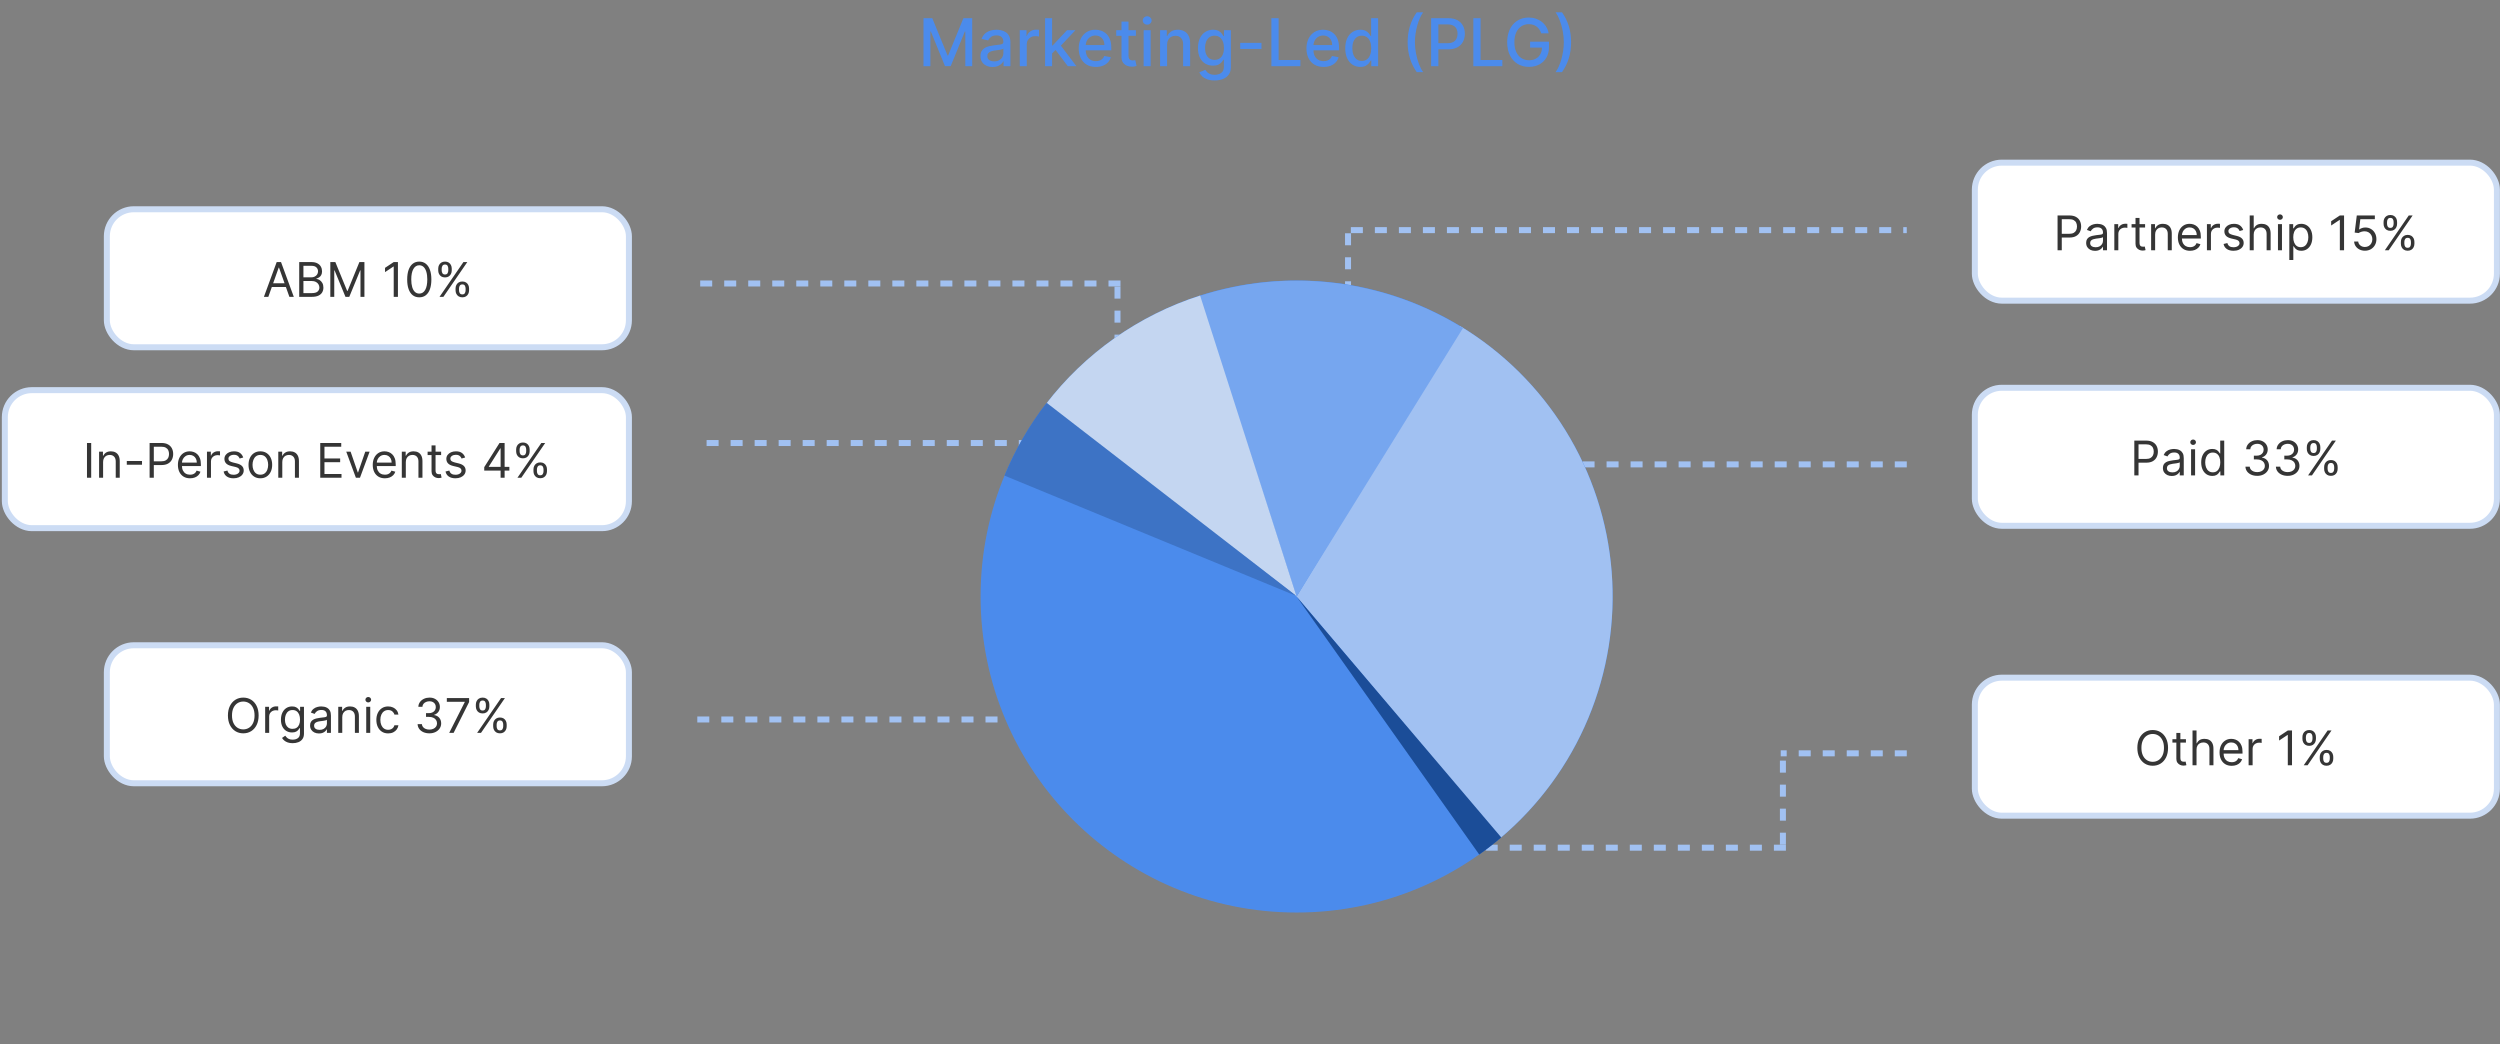 <svg width="941" height="393" viewBox="0 0 941 393" fill="none" xmlns="http://www.w3.org/2000/svg">
<rect x="0" y="0" width="941" height="393" fill="#808080" stroke="none"/>
<line x1="507.401" y1="146.559" x2="507.401" y2="85.495" stroke="#A1C1F2" stroke-width="2.259" stroke-dasharray="4.52 4.52"/>
<line x1="420.626" y1="166.637" x2="420.626" y2="105.573" stroke="#A1C1F2" stroke-width="2.259" stroke-dasharray="4.52 4.52"/>
<line x1="717.711" y1="174.795" x2="586.162" y2="174.795" stroke="#A1C1F2" stroke-width="2.259" stroke-dasharray="4.52 4.52"/>
<line x1="672.213" y1="319.069" x2="556.706" y2="319.069" stroke="#A1C1F2" stroke-width="2.259" stroke-dasharray="4.52 4.52"/>
<line x1="717.711" y1="283.553" x2="670.263" y2="283.553" stroke="#A1C1F2" stroke-width="2.259" stroke-dasharray="4.52 4.52"/>
<line x1="671.084" y1="317.939" x2="671.084" y2="282.423" stroke="#A1C1F2" stroke-width="2.259" stroke-dasharray="4.52 4.52"/>
<line x1="421.755" y1="106.705" x2="262.35" y2="106.705" stroke="#A1C1F2" stroke-width="2.259" stroke-dasharray="4.52 4.52"/>
<line x1="397.042" y1="166.756" x2="262.349" y2="166.756" stroke="#A1C1F2" stroke-width="2.259" stroke-dasharray="4.52 4.52"/>
<line x1="411.625" y1="270.813" x2="262.349" y2="270.813" stroke="#A1C1F2" stroke-width="2.259" stroke-dasharray="4.52 4.52"/>
<circle cx="488.044" cy="224.522" r="118.952" fill="#4B8BEC"/>
<path d="M549.593 122.732C565.757 132.505 579.361 145.988 589.279 162.064C599.197 178.14 605.145 196.347 606.628 215.178C608.112 234.009 605.09 252.922 597.812 270.353C590.534 287.784 579.21 303.231 564.776 315.416L488.044 224.522L549.593 122.732Z" fill="#A1C1F2"/>
<path d="M451.347 111.428C467.784 106.097 485.184 104.411 502.339 106.488C519.493 108.565 535.989 114.354 550.679 123.453L488.043 224.577L451.347 111.428Z" fill="#76A6EF"/>
<path d="M393.649 152.133C408.39 132.909 428.65 118.645 451.717 111.248L488.041 224.517L393.649 152.133Z" fill="#C4D6F1"/>
<path d="M378.074 179.016C382.117 169.213 387.452 159.994 393.939 151.605L488.043 224.363L378.074 179.016Z" fill="#3D73C5"/>
<path d="M565.078 315.215C562.411 317.482 559.645 319.63 556.788 321.653L488.045 224.576L565.078 315.215Z" fill="#1B4D98"/>
<path d="M347.6 6.85H350.909L356.662 20.896H356.873L362.626 6.85H365.934V24.919H363.341V11.844H363.173L357.844 24.893H355.691L350.362 11.835H350.194V24.919H347.6V6.85ZM373.63 25.219C372.772 25.219 371.995 25.061 371.301 24.743C370.607 24.419 370.057 23.952 369.651 23.34C369.251 22.728 369.051 21.978 369.051 21.09C369.051 20.326 369.198 19.696 369.492 19.202C369.786 18.708 370.183 18.317 370.683 18.029C371.183 17.741 371.742 17.523 372.36 17.376C372.977 17.229 373.607 17.117 374.248 17.041C375.06 16.946 375.718 16.87 376.224 16.811C376.73 16.746 377.098 16.643 377.327 16.502C377.557 16.361 377.671 16.132 377.671 15.814V15.752C377.671 14.982 377.454 14.385 377.018 13.961C376.589 13.538 375.948 13.326 375.095 13.326C374.207 13.326 373.507 13.523 372.995 13.917C372.489 14.305 372.139 14.738 371.945 15.214L369.466 14.649C369.76 13.826 370.189 13.161 370.754 12.655C371.325 12.144 371.98 11.773 372.722 11.544C373.463 11.309 374.242 11.191 375.06 11.191C375.601 11.191 376.174 11.256 376.78 11.385C377.392 11.508 377.962 11.738 378.492 12.073C379.027 12.408 379.465 12.888 379.806 13.511C380.148 14.129 380.318 14.932 380.318 15.92V24.919H377.742V23.067H377.636C377.465 23.408 377.21 23.743 376.868 24.072C376.527 24.402 376.089 24.675 375.554 24.893C375.018 25.111 374.377 25.219 373.63 25.219ZM374.204 23.102C374.933 23.102 375.557 22.958 376.074 22.67C376.598 22.381 376.995 22.005 377.265 21.54C377.542 21.07 377.68 20.567 377.68 20.032V18.285C377.586 18.379 377.404 18.467 377.133 18.549C376.868 18.626 376.565 18.693 376.224 18.752C375.883 18.805 375.551 18.855 375.227 18.902C374.904 18.943 374.633 18.979 374.416 19.008C373.904 19.073 373.436 19.182 373.013 19.334C372.595 19.487 372.26 19.708 372.007 19.996C371.76 20.279 371.636 20.655 371.636 21.126C371.636 21.779 371.877 22.273 372.36 22.608C372.842 22.937 373.457 23.102 374.204 23.102ZM383.832 24.919V11.367H386.382V13.52H386.523C386.77 12.791 387.205 12.217 387.829 11.8C388.458 11.376 389.17 11.164 389.964 11.164C390.129 11.164 390.323 11.17 390.546 11.182C390.776 11.194 390.955 11.209 391.084 11.226V13.749C390.979 13.72 390.79 13.688 390.52 13.652C390.249 13.611 389.979 13.591 389.708 13.591C389.085 13.591 388.529 13.723 388.04 13.988C387.558 14.247 387.176 14.608 386.893 15.073C386.611 15.532 386.47 16.055 386.47 16.643V24.919H383.832ZM395.794 20.323L395.776 17.102H396.235L401.634 11.367H404.793L398.635 17.896H398.22L395.794 20.323ZM393.367 24.919V6.85H396.005V24.919H393.367ZM401.926 24.919L397.073 18.479L398.891 16.635L405.164 24.919H401.926ZM412.48 25.193C411.145 25.193 409.995 24.908 409.03 24.337C408.072 23.761 407.33 22.952 406.807 21.911C406.289 20.864 406.031 19.637 406.031 18.232C406.031 16.843 406.289 15.62 406.807 14.561C407.33 13.502 408.06 12.676 408.995 12.082C409.936 11.488 411.036 11.191 412.295 11.191C413.059 11.191 413.801 11.317 414.518 11.57C415.236 11.823 415.88 12.22 416.45 12.761C417.021 13.303 417.471 14.005 417.8 14.87C418.13 15.729 418.294 16.773 418.294 18.002V18.938H407.522V16.961H415.709C415.709 16.267 415.568 15.652 415.286 15.117C415.003 14.576 414.606 14.149 414.095 13.838C413.589 13.526 412.995 13.37 412.312 13.37C411.571 13.37 410.924 13.553 410.371 13.917C409.824 14.276 409.401 14.746 409.101 15.329C408.807 15.905 408.66 16.532 408.66 17.208V18.752C408.66 19.658 408.819 20.428 409.136 21.064C409.46 21.699 409.91 22.184 410.486 22.52C411.063 22.849 411.736 23.014 412.507 23.014C413.007 23.014 413.462 22.943 413.874 22.802C414.286 22.655 414.642 22.437 414.942 22.149C415.242 21.861 415.471 21.505 415.63 21.081L418.127 21.531C417.927 22.267 417.568 22.911 417.05 23.464C416.539 24.011 415.895 24.437 415.118 24.743C414.348 25.043 413.468 25.193 412.48 25.193ZM427.548 11.367V13.485H420.145V11.367H427.548ZM422.13 8.12H424.768V20.94C424.768 21.452 424.845 21.837 424.998 22.096C425.151 22.349 425.348 22.523 425.589 22.617C425.836 22.705 426.104 22.749 426.392 22.749C426.604 22.749 426.789 22.734 426.948 22.705C427.106 22.675 427.23 22.652 427.318 22.634L427.795 24.814C427.642 24.872 427.424 24.931 427.142 24.99C426.859 25.055 426.506 25.09 426.083 25.096C425.389 25.108 424.742 24.984 424.142 24.725C423.542 24.466 423.057 24.067 422.686 23.525C422.316 22.984 422.13 22.305 422.13 21.487V8.12ZM430.466 24.919V11.367H433.104V24.919H430.466ZM431.798 9.276C431.339 9.276 430.945 9.123 430.616 8.817C430.292 8.506 430.13 8.135 430.13 7.706C430.13 7.271 430.292 6.9 430.616 6.594C430.945 6.282 431.339 6.126 431.798 6.126C432.257 6.126 432.648 6.282 432.971 6.594C433.301 6.9 433.466 7.271 433.466 7.706C433.466 8.135 433.301 8.506 432.971 8.817C432.648 9.123 432.257 9.276 431.798 9.276ZM439.291 16.873V24.919H436.653V11.367H439.185V13.573H439.353C439.664 12.855 440.153 12.279 440.817 11.844C441.488 11.409 442.332 11.191 443.35 11.191C444.273 11.191 445.082 11.385 445.776 11.773C446.47 12.155 447.008 12.726 447.39 13.485C447.773 14.244 447.964 15.182 447.964 16.299V24.919H445.326V16.617C445.326 15.635 445.07 14.867 444.558 14.314C444.047 13.755 443.344 13.476 442.45 13.476C441.838 13.476 441.294 13.608 440.817 13.873C440.347 14.138 439.973 14.526 439.697 15.038C439.426 15.543 439.291 16.155 439.291 16.873ZM457.184 30.284C456.108 30.284 455.181 30.143 454.405 29.86C453.634 29.578 453.005 29.204 452.517 28.74C452.028 28.275 451.664 27.766 451.423 27.213L453.69 26.278C453.849 26.537 454.061 26.811 454.325 27.099C454.596 27.393 454.961 27.643 455.419 27.849C455.884 28.055 456.481 28.157 457.21 28.157C458.21 28.157 459.037 27.913 459.69 27.425C460.343 26.943 460.669 26.172 460.669 25.113V22.449H460.501C460.343 22.737 460.113 23.058 459.813 23.411C459.519 23.764 459.113 24.07 458.596 24.328C458.078 24.587 457.405 24.716 456.575 24.716C455.505 24.716 454.54 24.466 453.681 23.967C452.828 23.461 452.152 22.717 451.652 21.734C451.158 20.746 450.911 19.532 450.911 18.09C450.911 16.649 451.155 15.414 451.643 14.385C452.137 13.355 452.814 12.567 453.672 12.02C454.531 11.467 455.505 11.191 456.593 11.191C457.434 11.191 458.113 11.332 458.631 11.614C459.149 11.891 459.551 12.214 459.84 12.585C460.134 12.956 460.36 13.282 460.519 13.564H460.713V11.367H463.298V25.219C463.298 26.384 463.028 27.34 462.487 28.087C461.945 28.834 461.213 29.387 460.29 29.746C459.372 30.104 458.337 30.284 457.184 30.284ZM457.157 22.528C457.916 22.528 458.557 22.352 459.081 21.999C459.61 21.64 460.01 21.128 460.281 20.464C460.557 19.793 460.696 18.99 460.696 18.055C460.696 17.143 460.56 16.341 460.29 15.646C460.019 14.952 459.622 14.411 459.099 14.023C458.575 13.629 457.928 13.432 457.157 13.432C456.363 13.432 455.702 13.638 455.172 14.05C454.643 14.455 454.243 15.008 453.972 15.708C453.708 16.408 453.575 17.191 453.575 18.055C453.575 18.943 453.711 19.723 453.981 20.393C454.252 21.064 454.652 21.587 455.181 21.964C455.716 22.34 456.375 22.528 457.157 22.528ZM474.821 16.141V18.426H466.81V16.141H474.821ZM478.549 24.919V6.85H481.275V22.573H489.463V24.919H478.549ZM498.202 25.193C496.867 25.193 495.717 24.908 494.752 24.337C493.793 23.761 493.052 22.952 492.529 21.911C492.011 20.864 491.752 19.637 491.752 18.232C491.752 16.843 492.011 15.62 492.529 14.561C493.052 13.502 493.782 12.676 494.717 12.082C495.658 11.488 496.758 11.191 498.017 11.191C498.781 11.191 499.523 11.317 500.24 11.57C500.958 11.823 501.602 12.22 502.172 12.761C502.743 13.303 503.193 14.005 503.522 14.87C503.852 15.729 504.016 16.773 504.016 18.002V18.938H493.243V16.961H501.431C501.431 16.267 501.29 15.652 501.008 15.117C500.725 14.576 500.328 14.149 499.817 13.838C499.311 13.526 498.717 13.37 498.034 13.37C497.293 13.37 496.646 13.553 496.093 13.917C495.546 14.276 495.123 14.746 494.823 15.329C494.529 15.905 494.382 16.532 494.382 17.208V18.752C494.382 19.658 494.54 20.428 494.858 21.064C495.182 21.699 495.632 22.184 496.208 22.52C496.784 22.849 497.458 23.014 498.228 23.014C498.728 23.014 499.184 22.943 499.596 22.802C500.008 22.655 500.364 22.437 500.664 22.149C500.964 21.861 501.193 21.505 501.352 21.081L503.849 21.531C503.649 22.267 503.29 22.911 502.772 23.464C502.261 24.011 501.616 24.437 500.84 24.743C500.07 25.043 499.19 25.193 498.202 25.193ZM512.017 25.184C510.923 25.184 509.946 24.905 509.087 24.346C508.234 23.781 507.564 22.978 507.076 21.937C506.593 20.89 506.352 19.634 506.352 18.17C506.352 16.705 506.596 15.452 507.085 14.411C507.579 13.37 508.255 12.573 509.114 12.02C509.973 11.467 510.946 11.191 512.034 11.191C512.875 11.191 513.552 11.332 514.064 11.614C514.581 11.891 514.981 12.214 515.263 12.585C515.552 12.956 515.775 13.282 515.934 13.564H516.093V6.85H518.731V24.919H516.155V22.811H515.934C515.775 23.099 515.546 23.428 515.246 23.799C514.952 24.169 514.546 24.493 514.028 24.769C513.511 25.046 512.84 25.184 512.017 25.184ZM512.599 22.934C513.358 22.934 513.999 22.734 514.522 22.334C515.052 21.928 515.452 21.367 515.722 20.649C515.999 19.931 516.137 19.096 516.137 18.143C516.137 17.202 516.002 16.379 515.731 15.673C515.46 14.967 515.063 14.417 514.54 14.023C514.016 13.629 513.369 13.432 512.599 13.432C511.805 13.432 511.143 13.638 510.614 14.05C510.084 14.461 509.684 15.023 509.414 15.735C509.149 16.446 509.017 17.249 509.017 18.143C509.017 19.049 509.152 19.864 509.423 20.587C509.693 21.311 510.093 21.884 510.623 22.308C511.158 22.726 511.817 22.934 512.599 22.934ZM529.839 15.885C529.839 13.673 530.13 11.638 530.712 9.779C531.295 7.92 532.145 6.206 533.262 4.635H535.68C535.245 5.218 534.839 5.932 534.462 6.779C534.086 7.626 533.756 8.556 533.474 9.567C533.192 10.573 532.971 11.617 532.812 12.7C532.654 13.776 532.574 14.838 532.574 15.885C532.574 17.285 532.712 18.702 532.989 20.137C533.265 21.573 533.639 22.905 534.109 24.134C534.58 25.363 535.103 26.366 535.68 27.143H533.262C532.145 25.572 531.295 23.858 530.712 21.999C530.13 20.14 529.839 18.102 529.839 15.885ZM538.673 24.919V6.85H545.114C546.52 6.85 547.684 7.106 548.608 7.618C549.531 8.129 550.222 8.829 550.681 9.717C551.14 10.6 551.369 11.594 551.369 12.7C551.369 13.811 551.137 14.811 550.672 15.699C550.213 16.582 549.519 17.282 548.59 17.799C547.667 18.311 546.505 18.567 545.105 18.567H540.676V16.255H544.858C545.746 16.255 546.467 16.102 547.02 15.796C547.572 15.485 547.978 15.061 548.237 14.526C548.496 13.991 548.625 13.382 548.625 12.7C548.625 12.017 548.496 11.411 548.237 10.882C547.978 10.353 547.57 9.938 547.011 9.638C546.458 9.338 545.728 9.188 544.823 9.188H541.399V24.919H538.673ZM554.565 24.919V6.85H557.292V22.573H565.479V24.919H554.565ZM580.115 12.558C579.944 12.023 579.715 11.544 579.426 11.12C579.144 10.691 578.806 10.326 578.412 10.026C578.018 9.72 577.568 9.488 577.062 9.329C576.562 9.17 576.012 9.091 575.412 9.091C574.394 9.091 573.477 9.353 572.659 9.876C571.842 10.4 571.195 11.167 570.718 12.179C570.248 13.185 570.012 14.417 570.012 15.876C570.012 17.34 570.25 18.579 570.727 19.59C571.203 20.602 571.856 21.37 572.686 21.893C573.515 22.417 574.459 22.678 575.518 22.678C576.5 22.678 577.356 22.478 578.085 22.078C578.821 21.678 579.388 21.114 579.788 20.384C580.194 19.649 580.397 18.785 580.397 17.791L581.103 17.923H575.932V15.673H583.035V17.729C583.035 19.246 582.711 20.564 582.064 21.681C581.423 22.793 580.535 23.652 579.4 24.258C578.271 24.864 576.977 25.166 575.518 25.166C573.883 25.166 572.447 24.79 571.212 24.037C569.983 23.284 569.024 22.217 568.336 20.834C567.648 19.446 567.304 17.799 567.304 15.893C567.304 14.452 567.504 13.158 567.904 12.011C568.304 10.864 568.865 9.891 569.589 9.091C570.318 8.285 571.174 7.67 572.156 7.247C573.144 6.818 574.224 6.603 575.394 6.603C576.371 6.603 577.279 6.747 578.121 7.035C578.968 7.323 579.72 7.732 580.379 8.262C581.044 8.791 581.594 9.42 582.029 10.15C582.464 10.873 582.759 11.676 582.911 12.558H580.115ZM591.357 15.885C591.357 18.102 591.066 20.14 590.484 21.999C589.901 23.858 589.052 25.572 587.934 27.143H585.516C585.952 26.561 586.358 25.846 586.734 24.999C587.11 24.152 587.44 23.225 587.722 22.22C588.005 21.208 588.225 20.161 588.384 19.079C588.543 17.996 588.622 16.932 588.622 15.885C588.622 14.491 588.484 13.076 588.207 11.641C587.931 10.206 587.557 8.873 587.087 7.644C586.616 6.415 586.093 5.412 585.516 4.635H587.934C589.052 6.206 589.901 7.92 590.484 9.779C591.066 11.638 591.357 13.673 591.357 15.885Z" fill="#4B8BEC"/>
<line x1="508.46" y1="86.622" x2="717.707" y2="86.622" stroke="#A1C1F2" stroke-width="2.259" stroke-dasharray="4.52 4.52"/>
<rect x="1.821" y="146.851" width="234.903" height="51.95" rx="10.164" fill="white"/>
<path d="M34.324 166.735V179.826H32.739V166.735H34.324ZM38.806 173.919V179.826H37.298V170.008H38.755V171.542H38.883C39.113 171.043 39.462 170.642 39.931 170.34C40.4 170.033 41.005 169.88 41.746 169.88C42.411 169.88 42.993 170.016 43.492 170.289C43.99 170.557 44.378 170.966 44.655 171.516C44.932 172.061 45.07 172.752 45.07 173.587V179.826H43.562V173.689C43.562 172.918 43.362 172.317 42.961 171.887C42.56 171.452 42.011 171.235 41.312 171.235C40.83 171.235 40.4 171.339 40.021 171.548C39.646 171.757 39.349 172.061 39.132 172.462C38.915 172.863 38.806 173.348 38.806 173.919ZM53.452 173.51V174.917H47.725V173.51H53.452ZM56.311 179.826V166.735H60.734C61.761 166.735 62.601 166.92 63.253 167.291C63.909 167.657 64.395 168.154 64.71 168.78C65.025 169.407 65.183 170.106 65.183 170.877C65.183 171.648 65.025 172.349 64.71 172.98C64.399 173.61 63.917 174.113 63.265 174.488C62.613 174.859 61.778 175.044 60.76 175.044H57.589V173.638H60.709C61.412 173.638 61.976 173.517 62.402 173.274C62.829 173.031 63.138 172.703 63.329 172.289C63.525 171.872 63.623 171.401 63.623 170.877C63.623 170.353 63.525 169.884 63.329 169.471C63.138 169.057 62.826 168.733 62.396 168.499C61.966 168.26 61.395 168.141 60.683 168.141H57.896V179.826H56.311ZM71.543 180.03C70.597 180.03 69.781 179.821 69.095 179.404C68.413 178.982 67.887 178.394 67.516 177.64C67.15 176.881 66.966 175.999 66.966 174.993C66.966 173.988 67.15 173.101 67.516 172.334C67.887 171.563 68.402 170.962 69.063 170.532C69.728 170.097 70.503 169.88 71.39 169.88C71.901 169.88 72.406 169.965 72.905 170.135C73.403 170.306 73.857 170.583 74.266 170.966C74.675 171.346 75.001 171.848 75.244 172.475C75.487 173.101 75.608 173.873 75.608 174.789V175.428H68.04V174.124H74.074C74.074 173.57 73.963 173.076 73.742 172.641C73.525 172.206 73.213 171.863 72.809 171.612C72.408 171.36 71.935 171.235 71.39 171.235C70.789 171.235 70.269 171.384 69.83 171.682C69.395 171.976 69.061 172.36 68.826 172.833C68.592 173.306 68.475 173.813 68.475 174.354V175.223C68.475 175.965 68.603 176.593 68.858 177.109C69.118 177.62 69.478 178.01 69.939 178.279C70.399 178.543 70.934 178.675 71.543 178.675C71.939 178.675 72.297 178.62 72.617 178.509C72.941 178.394 73.22 178.223 73.454 177.998C73.689 177.767 73.87 177.482 73.998 177.141L75.455 177.55C75.302 178.044 75.044 178.479 74.682 178.854C74.319 179.225 73.872 179.515 73.339 179.723C72.807 179.928 72.208 180.03 71.543 180.03ZM77.903 179.826V170.008H79.361V171.49H79.463C79.642 171.005 79.966 170.61 80.434 170.308C80.903 170.005 81.432 169.854 82.02 169.854C82.13 169.854 82.269 169.856 82.435 169.86C82.601 169.865 82.727 169.871 82.812 169.88V171.414C82.761 171.401 82.644 171.382 82.461 171.356C82.282 171.326 82.092 171.311 81.892 171.311C81.415 171.311 80.988 171.412 80.613 171.612C80.243 171.808 79.949 172.081 79.731 172.43C79.518 172.775 79.412 173.169 79.412 173.613V179.826H77.903ZM91.555 172.206L90.2 172.59C90.115 172.364 89.989 172.145 89.823 171.932C89.661 171.714 89.439 171.535 89.158 171.395C88.877 171.254 88.517 171.184 88.078 171.184C87.477 171.184 86.976 171.322 86.576 171.599C86.179 171.872 85.981 172.219 85.981 172.641C85.981 173.016 86.118 173.312 86.39 173.53C86.663 173.747 87.089 173.928 87.669 174.073L89.126 174.431C90.004 174.644 90.658 174.97 91.088 175.409C91.519 175.843 91.734 176.404 91.734 177.09C91.734 177.652 91.572 178.155 91.248 178.598C90.928 179.042 90.481 179.391 89.906 179.647C89.331 179.902 88.662 180.03 87.899 180.03C86.897 180.03 86.068 179.813 85.412 179.378C84.756 178.944 84.341 178.309 84.166 177.473L85.598 177.115C85.734 177.644 85.992 178.04 86.371 178.304C86.754 178.569 87.255 178.701 87.873 178.701C88.576 178.701 89.135 178.552 89.548 178.253C89.966 177.951 90.174 177.588 90.174 177.167C90.174 176.826 90.055 176.54 89.816 176.31C89.578 176.076 89.211 175.901 88.717 175.786L87.081 175.402C86.181 175.189 85.521 174.859 85.099 174.412C84.681 173.96 84.473 173.395 84.473 172.718C84.473 172.164 84.628 171.674 84.939 171.248C85.254 170.821 85.683 170.487 86.224 170.244C86.769 170.001 87.387 169.88 88.078 169.88C89.049 169.88 89.812 170.093 90.366 170.519C90.924 170.945 91.321 171.508 91.555 172.206ZM97.993 180.03C97.107 180.03 96.329 179.819 95.66 179.397C94.996 178.976 94.476 178.385 94.101 177.627C93.73 176.868 93.544 175.982 93.544 174.968C93.544 173.945 93.73 173.052 94.101 172.289C94.476 171.527 94.996 170.934 95.66 170.512C96.329 170.091 97.107 169.88 97.993 169.88C98.88 169.88 99.655 170.091 100.32 170.512C100.989 170.934 101.509 171.527 101.88 172.289C102.255 173.052 102.442 173.945 102.442 174.968C102.442 175.982 102.255 176.868 101.88 177.627C101.509 178.385 100.989 178.976 100.32 179.397C99.655 179.819 98.88 180.03 97.993 180.03ZM97.993 178.675C98.667 178.675 99.221 178.503 99.655 178.157C100.09 177.812 100.412 177.358 100.62 176.796C100.829 176.233 100.934 175.624 100.934 174.968C100.934 174.311 100.829 173.7 100.62 173.133C100.412 172.566 100.09 172.108 99.655 171.759C99.221 171.409 98.667 171.235 97.993 171.235C97.32 171.235 96.766 171.409 96.331 171.759C95.897 172.108 95.575 172.566 95.366 173.133C95.157 173.7 95.053 174.311 95.053 174.968C95.053 175.624 95.157 176.233 95.366 176.796C95.575 177.358 95.897 177.812 96.331 178.157C96.766 178.503 97.32 178.675 97.993 178.675ZM106.253 173.919V179.826H104.745V170.008H106.202V171.542H106.33C106.56 171.043 106.91 170.642 107.378 170.34C107.847 170.033 108.452 169.88 109.194 169.88C109.859 169.88 110.44 170.016 110.939 170.289C111.437 170.557 111.825 170.966 112.102 171.516C112.379 172.061 112.518 172.752 112.518 173.587V179.826H111.009V173.689C111.009 172.918 110.809 172.317 110.408 171.887C110.008 171.452 109.458 171.235 108.759 171.235C108.278 171.235 107.847 171.339 107.468 171.548C107.093 171.757 106.797 172.061 106.579 172.462C106.362 172.863 106.253 173.348 106.253 173.919ZM120.541 179.826V166.735H128.442V168.141H122.127V172.564H128.033V173.971H122.127V178.419H128.544V179.826H120.541ZM139.123 170.008L135.492 179.826H133.958L130.328 170.008H131.964L134.674 177.831H134.776L137.487 170.008H139.123ZM144.879 180.03C143.933 180.03 143.117 179.821 142.431 179.404C141.749 178.982 141.223 178.394 140.852 177.64C140.486 176.881 140.302 175.999 140.302 174.993C140.302 173.988 140.486 173.101 140.852 172.334C141.223 171.563 141.738 170.962 142.399 170.532C143.064 170.097 143.839 169.88 144.726 169.88C145.237 169.88 145.742 169.965 146.241 170.135C146.739 170.306 147.193 170.583 147.602 170.966C148.011 171.346 148.337 171.848 148.58 172.475C148.823 173.101 148.944 173.873 148.944 174.789V175.428H141.376V174.124H147.41C147.41 173.57 147.299 173.076 147.078 172.641C146.861 172.206 146.549 171.863 146.145 171.612C145.744 171.36 145.271 171.235 144.726 171.235C144.125 171.235 143.605 171.384 143.166 171.682C142.731 171.976 142.397 172.36 142.162 172.833C141.928 173.306 141.811 173.813 141.811 174.354V175.223C141.811 175.965 141.939 176.593 142.194 177.109C142.454 177.62 142.814 178.01 143.275 178.279C143.735 178.543 144.27 178.675 144.879 178.675C145.275 178.675 145.633 178.62 145.953 178.509C146.277 178.394 146.556 178.223 146.79 177.998C147.025 177.767 147.206 177.482 147.334 177.141L148.791 177.55C148.638 178.044 148.38 178.479 148.017 178.854C147.655 179.225 147.208 179.515 146.675 179.723C146.142 179.928 145.544 180.03 144.879 180.03ZM152.748 173.919V179.826H151.239V170.008H152.696V171.542H152.824C153.054 171.043 153.404 170.642 153.873 170.34C154.341 170.033 154.946 169.88 155.688 169.88C156.353 169.88 156.934 170.016 157.433 170.289C157.932 170.557 158.319 170.966 158.596 171.516C158.873 172.061 159.012 172.752 159.012 173.587V179.826H157.503V173.689C157.503 172.918 157.303 172.317 156.902 171.887C156.502 171.452 155.952 171.235 155.253 171.235C154.772 171.235 154.341 171.339 153.962 171.548C153.587 171.757 153.291 172.061 153.074 172.462C152.856 172.863 152.748 173.348 152.748 173.919ZM166.038 170.008V171.286H160.95V170.008H166.038ZM162.433 167.655H163.942V177.013C163.942 177.439 164.003 177.759 164.127 177.972C164.255 178.181 164.417 178.321 164.613 178.394C164.813 178.462 165.024 178.496 165.246 178.496C165.412 178.496 165.548 178.488 165.655 178.471C165.761 178.449 165.847 178.432 165.91 178.419L166.217 179.775C166.115 179.813 165.972 179.851 165.789 179.89C165.606 179.932 165.373 179.954 165.092 179.954C164.666 179.954 164.248 179.862 163.839 179.679C163.435 179.495 163.098 179.216 162.829 178.841C162.565 178.466 162.433 177.993 162.433 177.422V167.655ZM175.086 172.206L173.731 172.59C173.646 172.364 173.52 172.145 173.354 171.932C173.192 171.714 172.97 171.535 172.689 171.395C172.408 171.254 172.048 171.184 171.609 171.184C171.008 171.184 170.507 171.322 170.107 171.599C169.71 171.872 169.512 172.219 169.512 172.641C169.512 173.016 169.649 173.312 169.921 173.53C170.194 173.747 170.62 173.928 171.2 174.073L172.657 174.431C173.535 174.644 174.189 174.97 174.62 175.409C175.05 175.843 175.265 176.404 175.265 177.09C175.265 177.652 175.103 178.155 174.779 178.598C174.46 179.042 174.012 179.391 173.437 179.647C172.862 179.902 172.193 180.03 171.43 180.03C170.429 180.03 169.6 179.813 168.943 179.378C168.287 178.944 167.872 178.309 167.697 177.473L169.129 177.115C169.265 177.644 169.523 178.04 169.902 178.304C170.286 178.569 170.786 178.701 171.404 178.701C172.108 178.701 172.666 178.552 173.079 178.253C173.497 177.951 173.706 177.588 173.706 177.167C173.706 176.826 173.586 176.54 173.348 176.31C173.109 176.076 172.742 175.901 172.248 175.786L170.612 175.402C169.713 175.189 169.052 174.859 168.63 174.412C168.213 173.96 168.004 173.395 168.004 172.718C168.004 172.164 168.159 171.674 168.47 171.248C168.786 170.821 169.214 170.487 169.755 170.244C170.301 170.001 170.919 169.88 171.609 169.88C172.581 169.88 173.343 170.093 173.897 170.519C174.456 170.945 174.852 171.508 175.086 172.206ZM182.266 177.141V175.837L188.019 166.735H188.965V168.755H188.326L183.979 175.633V175.735H191.726V177.141H182.266ZM188.428 179.826V176.745V176.137V166.735H189.937V179.826H188.428ZM200.795 177.371V176.681C200.795 176.204 200.893 175.767 201.089 175.37C201.289 174.97 201.579 174.65 201.958 174.412C202.342 174.169 202.806 174.047 203.352 174.047C203.906 174.047 204.37 174.169 204.745 174.412C205.12 174.65 205.404 174.97 205.595 175.37C205.787 175.767 205.883 176.204 205.883 176.681V177.371C205.883 177.848 205.785 178.287 205.589 178.688C205.397 179.084 205.112 179.404 204.733 179.647C204.358 179.885 203.897 180.005 203.352 180.005C202.798 180.005 202.331 179.885 201.952 179.647C201.573 179.404 201.285 179.084 201.089 178.688C200.893 178.287 200.795 177.848 200.795 177.371ZM202.099 176.681V177.371C202.099 177.767 202.193 178.123 202.38 178.439C202.568 178.75 202.892 178.905 203.352 178.905C203.799 178.905 204.115 178.75 204.298 178.439C204.485 178.123 204.579 177.767 204.579 177.371V176.681C204.579 176.284 204.49 175.931 204.311 175.62C204.132 175.304 203.812 175.147 203.352 175.147C202.904 175.147 202.583 175.304 202.387 175.62C202.195 175.931 202.099 176.284 202.099 176.681ZM194.275 169.88V169.189C194.275 168.712 194.373 168.275 194.569 167.879C194.769 167.478 195.059 167.159 195.438 166.92C195.822 166.677 196.286 166.556 196.832 166.556C197.386 166.556 197.85 166.677 198.225 166.92C198.6 167.159 198.884 167.478 199.076 167.879C199.267 168.275 199.363 168.712 199.363 169.189V169.88C199.363 170.357 199.265 170.796 199.069 171.196C198.877 171.593 198.592 171.912 198.213 172.155C197.838 172.394 197.377 172.513 196.832 172.513C196.278 172.513 195.811 172.394 195.432 172.155C195.053 171.912 194.765 171.593 194.569 171.196C194.373 170.796 194.275 170.357 194.275 169.88ZM195.579 169.189V169.88C195.579 170.276 195.673 170.632 195.86 170.947C196.048 171.258 196.372 171.414 196.832 171.414C197.279 171.414 197.595 171.258 197.778 170.947C197.965 170.632 198.059 170.276 198.059 169.88V169.189C198.059 168.793 197.97 168.439 197.791 168.128C197.612 167.813 197.292 167.655 196.832 167.655C196.384 167.655 196.063 167.813 195.867 168.128C195.675 168.439 195.579 168.793 195.579 169.189ZM194.761 179.826L203.761 166.735H205.218L196.218 179.826H194.761Z" fill="#353535"/>
<rect x="1.821" y="146.851" width="234.903" height="51.95" rx="10.164" stroke="#CCDCF4" stroke-width="2.259"/>
<rect x="40.218" y="78.76" width="196.505" height="51.95" rx="10.164" fill="white"/>
<path d="M100.998 111.734H99.336L104.143 98.644H105.779L110.586 111.734H108.924L105.012 100.714H104.91L100.998 111.734ZM101.612 106.621H108.311V108.027H101.612V106.621ZM112.625 111.734V98.644H117.202C118.114 98.644 118.866 98.801 119.458 99.117C120.051 99.428 120.492 99.847 120.782 100.376C121.071 100.9 121.216 101.482 121.216 102.121C121.216 102.683 121.116 103.148 120.916 103.514C120.72 103.881 120.46 104.17 120.136 104.384C119.816 104.597 119.469 104.754 119.094 104.857V104.984C119.495 105.01 119.897 105.151 120.302 105.406C120.707 105.662 121.046 106.028 121.318 106.506C121.591 106.983 121.728 107.567 121.728 108.257C121.728 108.913 121.578 109.504 121.28 110.028C120.982 110.552 120.511 110.967 119.867 111.274C119.224 111.581 118.387 111.734 117.355 111.734H112.625ZM114.21 110.328H117.355C118.391 110.328 119.126 110.128 119.561 109.727C120 109.322 120.219 108.832 120.219 108.257C120.219 107.814 120.106 107.405 119.88 107.03C119.654 106.651 119.333 106.348 118.915 106.122C118.497 105.892 118.003 105.777 117.432 105.777H114.21V110.328ZM114.21 104.396H117.151C117.628 104.396 118.059 104.303 118.442 104.115C118.83 103.928 119.137 103.663 119.362 103.322C119.593 102.982 119.708 102.581 119.708 102.121C119.708 101.545 119.507 101.058 119.107 100.657C118.706 100.252 118.071 100.05 117.202 100.05H114.21V104.396ZM124.332 98.644H126.224L130.673 109.51H130.827L135.275 98.644H137.168V111.734H135.685V101.788H135.557L131.466 111.734H130.034L125.943 101.788H125.815V111.734H124.332V98.644ZM149.781 98.644V111.734H148.195V100.305H148.119L144.923 102.428V100.817L148.195 98.644H149.781ZM157.815 111.913C156.852 111.913 156.032 111.651 155.354 111.127C154.677 110.599 154.159 109.834 153.801 108.832C153.443 107.827 153.264 106.612 153.264 105.189C153.264 103.774 153.443 102.566 153.801 101.565C154.163 100.559 154.683 99.792 155.361 99.263C156.043 98.731 156.861 98.465 157.815 98.465C158.77 98.465 159.586 98.731 160.264 99.263C160.945 99.792 161.465 100.559 161.823 101.565C162.185 102.566 162.367 103.774 162.367 105.189C162.367 106.612 162.188 107.827 161.83 108.832C161.472 109.834 160.954 110.599 160.276 111.127C159.599 111.651 158.778 111.913 157.815 111.913ZM157.815 110.507C158.77 110.507 159.511 110.047 160.04 109.126C160.568 108.206 160.832 106.893 160.832 105.189C160.832 104.055 160.711 103.09 160.468 102.293C160.229 101.496 159.884 100.889 159.433 100.472C158.985 100.054 158.446 99.845 157.815 99.845C156.869 99.845 156.13 100.312 155.597 101.245C155.065 102.174 154.798 103.489 154.798 105.189C154.798 106.322 154.918 107.286 155.156 108.078C155.395 108.871 155.738 109.474 156.185 109.887C156.637 110.3 157.18 110.507 157.815 110.507ZM171.469 109.28V108.589C171.469 108.112 171.567 107.675 171.763 107.279C171.963 106.879 172.253 106.559 172.632 106.32C173.016 106.077 173.48 105.956 174.026 105.956C174.58 105.956 175.044 106.077 175.419 106.32C175.794 106.559 176.078 106.879 176.269 107.279C176.461 107.675 176.557 108.112 176.557 108.589V109.28C176.557 109.757 176.459 110.196 176.263 110.597C176.071 110.993 175.786 111.312 175.406 111.555C175.031 111.794 174.571 111.913 174.026 111.913C173.472 111.913 173.005 111.794 172.626 111.555C172.247 111.312 171.959 110.993 171.763 110.597C171.567 110.196 171.469 109.757 171.469 109.28ZM172.773 108.589V109.28C172.773 109.676 172.867 110.032 173.054 110.347C173.242 110.658 173.565 110.814 174.026 110.814C174.473 110.814 174.788 110.658 174.972 110.347C175.159 110.032 175.253 109.676 175.253 109.28V108.589C175.253 108.193 175.163 107.839 174.984 107.528C174.805 107.213 174.486 107.055 174.026 107.055C173.578 107.055 173.256 107.213 173.06 107.528C172.869 107.839 172.773 108.193 172.773 108.589ZM164.949 101.788V101.098C164.949 100.621 165.047 100.184 165.243 99.788C165.443 99.387 165.733 99.067 166.112 98.829C166.496 98.586 166.96 98.465 167.506 98.465C168.06 98.465 168.524 98.586 168.899 98.829C169.274 99.067 169.558 99.387 169.749 99.788C169.941 100.184 170.037 100.621 170.037 101.098V101.788C170.037 102.266 169.939 102.705 169.743 103.105C169.551 103.501 169.266 103.821 168.886 104.064C168.511 104.303 168.051 104.422 167.506 104.422C166.952 104.422 166.485 104.303 166.106 104.064C165.727 103.821 165.439 103.501 165.243 103.105C165.047 102.705 164.949 102.266 164.949 101.788ZM166.253 101.098V101.788C166.253 102.185 166.347 102.54 166.534 102.856C166.722 103.167 167.046 103.322 167.506 103.322C167.953 103.322 168.269 103.167 168.452 102.856C168.639 102.54 168.733 102.185 168.733 101.788V101.098C168.733 100.702 168.644 100.348 168.465 100.037C168.286 99.722 167.966 99.564 167.506 99.564C167.058 99.564 166.737 99.722 166.541 100.037C166.349 100.348 166.253 100.702 166.253 101.098ZM165.435 111.734L174.435 98.644H175.892L166.892 111.734H165.435Z" fill="#353535"/>
<rect x="40.218" y="78.76" width="196.505" height="51.95" rx="10.164" stroke="#CCDCF4" stroke-width="2.259"/>
<rect x="743.333" y="61.216" width="196.505" height="51.95" rx="10.164" fill="white"/>
<path d="M774.467 94.191V81.1H778.89C779.917 81.1 780.757 81.285 781.409 81.656C782.065 82.023 782.551 82.519 782.866 83.145C783.182 83.772 783.339 84.471 783.339 85.242C783.339 86.013 783.182 86.714 782.866 87.345C782.555 87.976 782.074 88.479 781.422 88.854C780.77 89.224 779.934 89.41 778.916 89.41H775.745V88.003H778.865C779.568 88.003 780.133 87.882 780.559 87.639C780.985 87.396 781.294 87.068 781.486 86.655C781.682 86.237 781.78 85.766 781.78 85.242C781.78 84.718 781.682 84.249 781.486 83.836C781.294 83.422 780.983 83.099 780.552 82.864C780.122 82.626 779.551 82.506 778.839 82.506H776.052V94.191H774.467ZM788.578 94.421C787.955 94.421 787.391 94.304 786.884 94.07C786.377 93.831 785.974 93.488 785.676 93.04C785.377 92.589 785.228 92.043 785.228 91.404C785.228 90.841 785.339 90.385 785.56 90.036C785.782 89.682 786.078 89.405 786.449 89.205C786.82 89.005 787.229 88.856 787.676 88.758C788.128 88.655 788.582 88.574 789.038 88.515C789.634 88.438 790.118 88.38 790.489 88.342C790.864 88.3 791.136 88.229 791.307 88.131C791.482 88.033 791.569 87.863 791.569 87.62V87.569C791.569 86.938 791.396 86.448 791.051 86.099C790.71 85.749 790.193 85.574 789.498 85.574C788.778 85.574 788.213 85.732 787.804 86.047C787.395 86.363 787.107 86.699 786.941 87.057L785.509 86.546C785.765 85.949 786.106 85.485 786.532 85.153C786.962 84.816 787.431 84.582 787.938 84.449C788.45 84.313 788.953 84.245 789.447 84.245C789.762 84.245 790.124 84.283 790.533 84.36C790.947 84.432 791.345 84.584 791.729 84.814C792.117 85.044 792.438 85.391 792.694 85.856C792.95 86.32 793.078 86.942 793.078 87.722V94.191H791.569V92.861H791.492C791.39 93.074 791.22 93.302 790.981 93.545C790.742 93.788 790.425 93.995 790.028 94.165C789.632 94.336 789.149 94.421 788.578 94.421ZM788.808 93.066C789.404 93.066 789.907 92.949 790.316 92.714C790.729 92.48 791.041 92.177 791.249 91.807C791.462 91.436 791.569 91.046 791.569 90.637V89.256C791.505 89.333 791.364 89.403 791.147 89.467C790.934 89.527 790.687 89.58 790.406 89.627C790.129 89.67 789.858 89.708 789.594 89.742C789.334 89.772 789.123 89.797 788.961 89.819C788.569 89.87 788.203 89.953 787.862 90.068C787.525 90.179 787.252 90.347 787.043 90.573C786.839 90.795 786.737 91.097 786.737 91.481C786.737 92.005 786.93 92.401 787.318 92.67C787.71 92.934 788.207 93.066 788.808 93.066ZM795.831 94.191V84.373H797.288V85.856H797.391C797.57 85.37 797.893 84.976 798.362 84.673C798.831 84.371 799.359 84.219 799.947 84.219C800.058 84.219 800.197 84.222 800.363 84.226C800.529 84.23 800.655 84.236 800.74 84.245V85.779C800.689 85.766 800.572 85.747 800.388 85.722C800.209 85.692 800.02 85.677 799.82 85.677C799.342 85.677 798.916 85.777 798.541 85.977C798.17 86.173 797.876 86.446 797.659 86.795C797.446 87.141 797.339 87.535 797.339 87.978V94.191H795.831ZM807.413 84.373V85.651H802.325V84.373H807.413ZM803.808 82.02H805.317V91.378C805.317 91.805 805.378 92.124 805.502 92.337C805.63 92.546 805.792 92.687 805.988 92.759C806.188 92.827 806.399 92.861 806.621 92.861C806.787 92.861 806.923 92.853 807.03 92.836C807.136 92.814 807.222 92.797 807.285 92.785L807.592 94.14C807.49 94.178 807.347 94.216 807.164 94.255C806.981 94.297 806.748 94.319 806.467 94.319C806.041 94.319 805.623 94.227 805.214 94.044C804.81 93.861 804.473 93.582 804.204 93.207C803.94 92.832 803.808 92.359 803.808 91.787V82.02ZM811.191 88.285V94.191H809.682V84.373H811.14V85.907H811.268C811.498 85.408 811.847 85.008 812.316 84.705C812.785 84.398 813.39 84.245 814.131 84.245C814.796 84.245 815.378 84.381 815.876 84.654C816.375 84.922 816.763 85.332 817.04 85.881C817.317 86.427 817.455 87.117 817.455 87.952V94.191H815.947V88.055C815.947 87.283 815.746 86.682 815.346 86.252C814.945 85.817 814.396 85.6 813.697 85.6C813.215 85.6 812.785 85.704 812.405 85.913C812.03 86.122 811.734 86.427 811.517 86.827C811.3 87.228 811.191 87.714 811.191 88.285ZM824.328 94.395C823.382 94.395 822.566 94.187 821.88 93.769C821.198 93.347 820.672 92.759 820.301 92.005C819.935 91.246 819.752 90.364 819.752 89.359C819.752 88.353 819.935 87.466 820.301 86.699C820.672 85.928 821.188 85.327 821.848 84.897C822.513 84.462 823.288 84.245 824.175 84.245C824.686 84.245 825.191 84.33 825.69 84.501C826.188 84.671 826.642 84.948 827.051 85.332C827.46 85.711 827.786 86.214 828.029 86.84C828.272 87.466 828.394 88.238 828.394 89.154V89.793H820.825V88.489H826.859C826.859 87.935 826.749 87.441 826.527 87.006C826.31 86.572 825.999 86.229 825.594 85.977C825.193 85.726 824.72 85.6 824.175 85.6C823.574 85.6 823.054 85.749 822.615 86.047C822.18 86.341 821.846 86.725 821.612 87.198C821.377 87.671 821.26 88.178 821.26 88.719V89.589C821.26 90.33 821.388 90.959 821.644 91.474C821.903 91.986 822.264 92.376 822.724 92.644C823.184 92.908 823.719 93.04 824.328 93.04C824.725 93.04 825.082 92.985 825.402 92.874C825.726 92.759 826.005 92.589 826.239 92.363C826.474 92.133 826.655 91.847 826.783 91.506L828.24 91.915C828.087 92.41 827.829 92.844 827.467 93.219C827.104 93.59 826.657 93.88 826.124 94.089C825.592 94.293 824.993 94.395 824.328 94.395ZM830.688 94.191V84.373H832.146V85.856H832.248C832.427 85.37 832.751 84.976 833.22 84.673C833.688 84.371 834.217 84.219 834.805 84.219C834.916 84.219 835.054 84.222 835.22 84.226C835.386 84.23 835.512 84.236 835.597 84.245V85.779C835.546 85.766 835.429 85.747 835.246 85.722C835.067 85.692 834.877 85.677 834.677 85.677C834.2 85.677 833.774 85.777 833.399 85.977C833.028 86.173 832.734 86.446 832.516 86.795C832.303 87.141 832.197 87.535 832.197 87.978V94.191H830.688ZM844.34 86.572L842.985 86.955C842.9 86.729 842.774 86.51 842.608 86.297C842.446 86.079 842.224 85.9 841.943 85.76C841.662 85.619 841.302 85.549 840.863 85.549C840.262 85.549 839.761 85.687 839.361 85.964C838.964 86.237 838.766 86.584 838.766 87.006C838.766 87.381 838.903 87.677 839.175 87.895C839.448 88.112 839.874 88.293 840.454 88.438L841.911 88.796C842.789 89.009 843.443 89.335 843.873 89.774C844.304 90.209 844.519 90.769 844.519 91.455C844.519 92.018 844.357 92.52 844.033 92.964C843.714 93.407 843.266 93.756 842.691 94.012C842.116 94.268 841.447 94.395 840.684 94.395C839.682 94.395 838.854 94.178 838.197 93.743C837.541 93.309 837.126 92.674 836.951 91.839L838.383 91.481C838.519 92.009 838.777 92.405 839.156 92.67C839.54 92.934 840.04 93.066 840.658 93.066C841.361 93.066 841.92 92.917 842.333 92.618C842.751 92.316 842.959 91.954 842.959 91.532C842.959 91.191 842.84 90.905 842.601 90.675C842.363 90.441 841.996 90.266 841.502 90.151L839.866 89.768C838.967 89.555 838.306 89.224 837.884 88.777C837.467 88.325 837.258 87.76 837.258 87.083C837.258 86.529 837.413 86.039 837.724 85.613C838.04 85.187 838.468 84.852 839.009 84.609C839.555 84.366 840.172 84.245 840.863 84.245C841.834 84.245 842.597 84.458 843.151 84.884C843.709 85.31 844.106 85.873 844.34 86.572ZM848.298 88.285V94.191H846.79V81.1H848.298V85.907H848.426C848.656 85.4 849.002 84.997 849.462 84.699C849.926 84.396 850.544 84.245 851.315 84.245C851.984 84.245 852.57 84.379 853.073 84.648C853.576 84.912 853.966 85.319 854.243 85.868C854.524 86.414 854.665 87.109 854.665 87.952V94.191H853.156V88.055C853.156 87.275 852.954 86.672 852.549 86.246C852.149 85.815 851.592 85.6 850.881 85.6C850.386 85.6 849.943 85.704 849.551 85.913C849.163 86.122 848.857 86.427 848.631 86.827C848.409 87.228 848.298 87.714 848.298 88.285ZM857.425 94.191V84.373H858.933V94.191H857.425ZM858.192 82.736C857.898 82.736 857.644 82.636 857.431 82.436C857.222 82.236 857.118 81.995 857.118 81.714C857.118 81.432 857.222 81.192 857.431 80.991C857.644 80.791 857.898 80.691 858.192 80.691C858.486 80.691 858.737 80.791 858.946 80.991C859.159 81.192 859.266 81.432 859.266 81.714C859.266 81.995 859.159 82.236 858.946 82.436C858.737 82.636 858.486 82.736 858.192 82.736ZM861.696 97.873V84.373H863.153V85.932H863.332C863.443 85.762 863.597 85.545 863.793 85.28C863.993 85.012 864.278 84.773 864.649 84.564C865.024 84.351 865.531 84.245 866.171 84.245C866.997 84.245 867.726 84.452 868.357 84.865C868.987 85.278 869.479 85.864 869.833 86.623C870.187 87.381 870.364 88.276 870.364 89.307C870.364 90.347 870.187 91.248 869.833 92.011C869.479 92.77 868.989 93.358 868.363 93.775C867.737 94.189 867.014 94.395 866.196 94.395C865.565 94.395 865.06 94.291 864.681 94.082C864.302 93.869 864.01 93.628 863.805 93.36C863.601 93.087 863.443 92.861 863.332 92.682H863.205V97.873H861.696ZM863.179 89.282C863.179 90.023 863.288 90.677 863.505 91.244C863.722 91.807 864.04 92.248 864.457 92.567C864.875 92.883 865.386 93.04 865.992 93.04C866.622 93.04 867.149 92.874 867.57 92.542C867.997 92.205 868.316 91.753 868.529 91.187C868.747 90.616 868.855 89.981 868.855 89.282C868.855 88.591 868.749 87.969 868.536 87.415C868.327 86.857 868.009 86.416 867.583 86.092C867.161 85.764 866.631 85.6 865.992 85.6C865.378 85.6 864.862 85.755 864.445 86.067C864.027 86.373 863.712 86.804 863.499 87.358C863.286 87.907 863.179 88.549 863.179 89.282ZM882.304 81.1V94.191H880.719V82.762H880.642L877.446 84.884V83.273L880.719 81.1H882.304ZM890.16 94.37C889.41 94.37 888.734 94.221 888.134 93.922C887.533 93.624 887.051 93.215 886.689 92.695C886.327 92.175 886.129 91.583 886.095 90.918H887.629C887.688 91.51 887.957 92.001 888.434 92.388C888.916 92.772 889.491 92.964 890.16 92.964C890.697 92.964 891.174 92.838 891.592 92.587C892.014 92.335 892.344 91.99 892.582 91.551C892.825 91.108 892.947 90.607 892.947 90.049C892.947 89.478 892.821 88.969 892.57 88.521C892.323 88.07 891.982 87.714 891.547 87.454C891.112 87.194 890.616 87.062 890.058 87.057C889.657 87.053 889.246 87.115 888.824 87.243C888.402 87.366 888.055 87.526 887.782 87.722L886.299 87.543L887.092 81.1H893.893V82.506H888.421L887.961 86.367H888.038C888.306 86.154 888.643 85.977 889.048 85.837C889.453 85.696 889.874 85.626 890.313 85.626C891.114 85.626 891.828 85.817 892.455 86.201C893.085 86.58 893.58 87.1 893.938 87.76C894.3 88.421 894.481 89.175 894.481 90.023C894.481 90.859 894.293 91.604 893.918 92.26C893.548 92.912 893.036 93.428 892.384 93.807C891.732 94.182 890.991 94.37 890.16 94.37ZM903.693 91.736V91.046C903.693 90.569 903.791 90.132 903.987 89.736C904.188 89.335 904.478 89.016 904.857 88.777C905.24 88.534 905.705 88.412 906.25 88.412C906.804 88.412 907.269 88.534 907.644 88.777C908.019 89.016 908.302 89.335 908.494 89.736C908.686 90.132 908.782 90.569 908.782 91.046V91.736C908.782 92.214 908.684 92.653 908.487 93.053C908.296 93.449 908.01 93.769 907.631 94.012C907.256 94.251 906.796 94.37 906.25 94.37C905.696 94.37 905.23 94.251 904.85 94.012C904.471 93.769 904.184 93.449 903.987 93.053C903.791 92.653 903.693 92.214 903.693 91.736ZM904.997 91.046V91.736C904.997 92.133 905.091 92.489 905.279 92.804C905.466 93.115 905.79 93.27 906.25 93.27C906.698 93.27 907.013 93.115 907.196 92.804C907.384 92.489 907.478 92.133 907.478 91.736V91.046C907.478 90.65 907.388 90.296 907.209 89.985C907.03 89.67 906.71 89.512 906.25 89.512C905.803 89.512 905.481 89.67 905.285 89.985C905.093 90.296 904.997 90.65 904.997 91.046ZM897.174 84.245V83.555C897.174 83.077 897.272 82.641 897.468 82.244C897.668 81.844 897.958 81.524 898.337 81.285C898.72 81.043 899.185 80.921 899.73 80.921C900.284 80.921 900.749 81.043 901.124 81.285C901.499 81.524 901.782 81.844 901.974 82.244C902.166 82.641 902.262 83.077 902.262 83.555V84.245C902.262 84.722 902.164 85.161 901.968 85.562C901.776 85.958 901.49 86.278 901.111 86.52C900.736 86.759 900.276 86.878 899.73 86.878C899.176 86.878 898.71 86.759 898.331 86.52C897.951 86.278 897.664 85.958 897.468 85.562C897.272 85.161 897.174 84.722 897.174 84.245ZM898.478 83.555V84.245C898.478 84.641 898.571 84.997 898.759 85.312C898.946 85.623 899.27 85.779 899.73 85.779C900.178 85.779 900.493 85.623 900.676 85.312C900.864 84.997 900.958 84.641 900.958 84.245V83.555C900.958 83.158 900.868 82.805 900.689 82.493C900.51 82.178 900.191 82.02 899.73 82.02C899.283 82.02 898.961 82.178 898.765 82.493C898.573 82.805 898.478 83.158 898.478 83.555ZM897.659 94.191L906.659 81.1H908.117L899.117 94.191H897.659Z" fill="#353535"/>
<rect x="743.333" y="61.216" width="196.505" height="51.95" rx="10.164" stroke="#CCDCF4" stroke-width="2.259"/>
<rect x="743.333" y="145.957" width="196.505" height="51.95" rx="10.164" fill="white"/>
<path d="M803.357 178.932V165.841H807.78C808.807 165.841 809.646 166.027 810.298 166.397C810.955 166.764 811.441 167.26 811.756 167.887C812.071 168.513 812.229 169.212 812.229 169.983C812.229 170.755 812.071 171.456 811.756 172.086C811.445 172.717 810.963 173.22 810.311 173.595C809.659 173.966 808.824 174.151 807.806 174.151H804.635V172.745H807.754C808.458 172.745 809.022 172.623 809.448 172.38C809.874 172.137 810.183 171.809 810.375 171.396C810.571 170.978 810.669 170.507 810.669 169.983C810.669 169.459 810.571 168.99 810.375 168.577C810.183 168.164 809.872 167.84 809.442 167.605C809.012 167.367 808.441 167.247 807.729 167.247H804.942V178.932H803.357ZM817.467 179.162C816.845 179.162 816.28 179.045 815.773 178.811C815.266 178.572 814.863 178.229 814.565 177.782C814.267 177.33 814.118 176.784 814.118 176.145C814.118 175.583 814.229 175.127 814.45 174.777C814.672 174.424 814.968 174.147 815.339 173.946C815.709 173.746 816.118 173.597 816.566 173.499C817.018 173.397 817.471 173.316 817.927 173.256C818.524 173.179 819.008 173.122 819.378 173.083C819.753 173.041 820.026 172.97 820.197 172.872C820.371 172.774 820.459 172.604 820.459 172.361V172.31C820.459 171.679 820.286 171.189 819.941 170.84C819.6 170.49 819.082 170.316 818.388 170.316C817.667 170.316 817.103 170.473 816.694 170.789C816.285 171.104 815.997 171.441 815.831 171.799L814.399 171.287C814.655 170.691 814.996 170.226 815.422 169.894C815.852 169.557 816.321 169.323 816.828 169.191C817.339 169.054 817.842 168.986 818.336 168.986C818.652 168.986 819.014 169.024 819.423 169.101C819.836 169.174 820.235 169.325 820.618 169.555C821.006 169.785 821.328 170.132 821.584 170.597C821.839 171.061 821.967 171.684 821.967 172.463V178.932H820.459V177.603H820.382C820.28 177.816 820.109 178.044 819.871 178.287C819.632 178.529 819.314 178.736 818.918 178.907C818.522 179.077 818.038 179.162 817.467 179.162ZM817.697 177.807C818.294 177.807 818.797 177.69 819.206 177.456C819.619 177.221 819.93 176.919 820.139 176.548C820.352 176.177 820.459 175.787 820.459 175.378V173.997C820.395 174.074 820.254 174.144 820.037 174.208C819.824 174.268 819.577 174.321 819.295 174.368C819.018 174.411 818.748 174.449 818.483 174.483C818.224 174.513 818.013 174.539 817.851 174.56C817.459 174.611 817.092 174.694 816.751 174.809C816.415 174.92 816.142 175.088 815.933 175.314C815.729 175.536 815.626 175.838 815.626 176.222C815.626 176.746 815.82 177.142 816.208 177.411C816.6 177.675 817.096 177.807 817.697 177.807ZM824.721 178.932V169.114H826.229V178.932H824.721ZM825.488 167.478C825.194 167.478 824.94 167.377 824.727 167.177C824.518 166.977 824.414 166.736 824.414 166.455C824.414 166.174 824.518 165.933 824.727 165.733C824.94 165.532 825.194 165.432 825.488 165.432C825.782 165.432 826.033 165.532 826.242 165.733C826.455 165.933 826.561 166.174 826.561 166.455C826.561 166.736 826.455 166.977 826.242 167.177C826.033 167.377 825.782 167.478 825.488 167.478ZM832.699 179.137C831.881 179.137 831.159 178.93 830.532 178.517C829.906 178.099 829.416 177.511 829.062 176.752C828.709 175.99 828.532 175.088 828.532 174.049C828.532 173.017 828.709 172.122 829.062 171.364C829.416 170.605 829.908 170.019 830.539 169.606C831.17 169.193 831.898 168.986 832.725 168.986C833.364 168.986 833.869 169.093 834.24 169.306C834.615 169.515 834.9 169.753 835.096 170.022C835.297 170.286 835.452 170.503 835.563 170.674H835.691V165.841H837.199V178.932H835.742V177.424H835.563C835.452 177.603 835.295 177.828 835.09 178.101C834.885 178.37 834.594 178.61 834.214 178.823C833.835 179.032 833.33 179.137 832.699 179.137ZM832.904 177.782C833.509 177.782 834.02 177.624 834.438 177.309C834.856 176.989 835.173 176.548 835.39 175.985C835.608 175.419 835.716 174.765 835.716 174.023C835.716 173.29 835.61 172.649 835.397 172.099C835.184 171.545 834.868 171.115 834.451 170.808C834.033 170.497 833.518 170.341 832.904 170.341C832.265 170.341 831.732 170.505 831.306 170.833C830.884 171.157 830.567 171.598 830.354 172.157C830.145 172.711 830.04 173.333 830.04 174.023C830.04 174.722 830.147 175.357 830.36 175.928C830.577 176.495 830.897 176.946 831.319 177.283C831.745 177.615 832.273 177.782 832.904 177.782ZM849.632 179.111C848.788 179.111 848.036 178.966 847.376 178.676C846.719 178.387 846.197 177.984 845.809 177.468C845.426 176.948 845.217 176.345 845.183 175.659H846.794C846.828 176.081 846.973 176.446 847.229 176.752C847.484 177.055 847.819 177.289 848.232 177.456C848.645 177.622 849.104 177.705 849.606 177.705C850.169 177.705 850.667 177.607 851.102 177.411C851.537 177.215 851.878 176.942 852.125 176.593C852.372 176.243 852.496 175.838 852.496 175.378C852.496 174.897 852.376 174.473 852.138 174.106C851.899 173.735 851.55 173.446 851.089 173.237C850.629 173.028 850.067 172.924 849.402 172.924H848.354V171.517H849.402C849.922 171.517 850.378 171.424 850.77 171.236C851.166 171.049 851.475 170.784 851.697 170.443C851.922 170.103 852.035 169.702 852.035 169.242C852.035 168.799 851.937 168.413 851.741 168.085C851.545 167.757 851.268 167.501 850.91 167.318C850.557 167.135 850.139 167.043 849.657 167.043C849.206 167.043 848.78 167.126 848.379 167.292C847.983 167.454 847.659 167.691 847.407 168.002C847.156 168.309 847.02 168.679 846.998 169.114H845.464C845.49 168.428 845.697 167.827 846.084 167.311C846.472 166.792 846.979 166.387 847.606 166.097C848.236 165.807 848.929 165.662 849.683 165.662C850.493 165.662 851.187 165.826 851.767 166.154C852.346 166.478 852.792 166.907 853.103 167.439C853.414 167.972 853.569 168.547 853.569 169.165C853.569 169.902 853.376 170.531 852.988 171.051C852.604 171.571 852.082 171.931 851.422 172.131V172.233C852.248 172.37 852.894 172.721 853.358 173.288C853.823 173.85 854.055 174.547 854.055 175.378C854.055 176.09 853.861 176.729 853.474 177.296C853.09 177.858 852.566 178.301 851.901 178.625C851.236 178.949 850.48 179.111 849.632 179.111ZM861.093 179.111C860.249 179.111 859.497 178.966 858.836 178.676C858.18 178.387 857.658 177.984 857.27 177.468C856.887 176.948 856.678 176.345 856.644 175.659H858.255C858.289 176.081 858.434 176.446 858.689 176.752C858.945 177.055 859.28 177.289 859.693 177.456C860.106 177.622 860.564 177.705 861.067 177.705C861.63 177.705 862.128 177.607 862.563 177.411C862.998 177.215 863.339 176.942 863.586 176.593C863.833 176.243 863.956 175.838 863.956 175.378C863.956 174.897 863.837 174.473 863.599 174.106C863.36 173.735 863.01 173.446 862.55 173.237C862.09 173.028 861.528 172.924 860.863 172.924H859.814V171.517H860.863C861.383 171.517 861.839 171.424 862.231 171.236C862.627 171.049 862.936 170.784 863.157 170.443C863.383 170.103 863.496 169.702 863.496 169.242C863.496 168.799 863.398 168.413 863.202 168.085C863.006 167.757 862.729 167.501 862.371 167.318C862.018 167.135 861.6 167.043 861.118 167.043C860.667 167.043 860.241 167.126 859.84 167.292C859.444 167.454 859.12 167.691 858.868 168.002C858.617 168.309 858.481 168.679 858.459 169.114H856.925C856.951 168.428 857.157 167.827 857.545 167.311C857.933 166.792 858.44 166.387 859.067 166.097C859.697 165.807 860.39 165.662 861.144 165.662C861.954 165.662 862.648 165.826 863.228 166.154C863.807 166.478 864.253 166.907 864.564 167.439C864.875 167.972 865.03 168.547 865.03 169.165C865.03 169.902 864.836 170.531 864.449 171.051C864.065 171.571 863.543 171.931 862.883 172.131V172.233C863.709 172.37 864.355 172.721 864.819 173.288C865.284 173.85 865.516 174.547 865.516 175.378C865.516 176.09 865.322 176.729 864.934 177.296C864.551 177.858 864.027 178.301 863.362 178.625C862.697 178.949 861.941 179.111 861.093 179.111ZM874.804 176.478V175.787C874.804 175.31 874.902 174.873 875.098 174.477C875.298 174.076 875.588 173.757 875.967 173.518C876.351 173.275 876.815 173.154 877.361 173.154C877.915 173.154 878.379 173.275 878.754 173.518C879.129 173.757 879.412 174.076 879.604 174.477C879.796 174.873 879.892 175.31 879.892 175.787V176.478C879.892 176.955 879.794 177.394 879.598 177.794C879.406 178.191 879.121 178.51 878.741 178.753C878.366 178.992 877.906 179.111 877.361 179.111C876.807 179.111 876.34 178.992 875.961 178.753C875.581 178.51 875.294 178.191 875.098 177.794C874.902 177.394 874.804 176.955 874.804 176.478ZM876.108 175.787V176.478C876.108 176.874 876.202 177.23 876.389 177.545C876.577 177.856 876.9 178.012 877.361 178.012C877.808 178.012 878.123 177.856 878.307 177.545C878.494 177.23 878.588 176.874 878.588 176.478V175.787C878.588 175.391 878.498 175.037 878.319 174.726C878.14 174.411 877.821 174.253 877.361 174.253C876.913 174.253 876.591 174.411 876.395 174.726C876.204 175.037 876.108 175.391 876.108 175.787ZM868.284 168.986V168.296C868.284 167.818 868.382 167.382 868.578 166.985C868.778 166.585 869.068 166.265 869.447 166.027C869.831 165.784 870.295 165.662 870.841 165.662C871.395 165.662 871.859 165.784 872.234 166.027C872.609 166.265 872.893 166.585 873.084 166.985C873.276 167.382 873.372 167.818 873.372 168.296V168.986C873.372 169.463 873.274 169.902 873.078 170.303C872.886 170.699 872.601 171.019 872.221 171.262C871.846 171.5 871.386 171.62 870.841 171.62C870.287 171.62 869.82 171.5 869.441 171.262C869.062 171.019 868.774 170.699 868.578 170.303C868.382 169.902 868.284 169.463 868.284 168.986ZM869.588 168.296V168.986C869.588 169.382 869.682 169.738 869.869 170.054C870.057 170.365 870.381 170.52 870.841 170.52C871.288 170.52 871.604 170.365 871.787 170.054C871.974 169.738 872.068 169.382 872.068 168.986V168.296C872.068 167.899 871.979 167.546 871.8 167.235C871.621 166.919 871.301 166.762 870.841 166.762C870.393 166.762 870.072 166.919 869.876 167.235C869.684 167.546 869.588 167.899 869.588 168.296ZM868.77 178.932L877.77 165.841H879.227L870.227 178.932H868.77Z" fill="#353535"/>
<rect x="743.333" y="145.957" width="196.505" height="51.95" rx="10.164" stroke="#CCDCF4" stroke-width="2.259"/>
<rect x="743.333" y="255.075" width="196.505" height="51.95" rx="10.164" fill="white"/>
<path d="M816.055 281.504C816.055 282.885 815.805 284.078 815.307 285.084C814.808 286.09 814.124 286.865 813.255 287.411C812.385 287.956 811.393 288.229 810.276 288.229C809.16 288.229 808.167 287.956 807.297 287.411C806.428 286.865 805.744 286.09 805.246 285.084C804.747 284.078 804.498 282.885 804.498 281.504C804.498 280.124 804.747 278.93 805.246 277.925C805.744 276.919 806.428 276.144 807.297 275.598C808.167 275.053 809.16 274.78 810.276 274.78C811.393 274.78 812.385 275.053 813.255 275.598C814.124 276.144 814.808 276.919 815.307 277.925C815.805 278.93 816.055 280.124 816.055 281.504ZM814.52 281.504C814.52 280.371 814.331 279.414 813.952 278.634C813.577 277.854 813.067 277.264 812.424 276.864C811.785 276.463 811.069 276.263 810.276 276.263C809.483 276.263 808.765 276.463 808.122 276.864C807.483 277.264 806.974 277.854 806.594 278.634C806.219 279.414 806.032 280.371 806.032 281.504C806.032 282.638 806.219 283.595 806.594 284.374C806.974 285.154 807.483 285.744 808.122 286.145C808.765 286.546 809.483 286.746 810.276 286.746C811.069 286.746 811.785 286.546 812.424 286.145C813.067 285.744 813.577 285.154 813.952 284.374C814.331 283.595 814.52 282.638 814.52 281.504ZM822.785 278.232V279.51H817.697V278.232H822.785ZM819.18 275.879H820.689V285.237C820.689 285.663 820.751 285.983 820.874 286.196C821.002 286.405 821.164 286.546 821.36 286.618C821.56 286.686 821.771 286.72 821.993 286.72C822.159 286.72 822.295 286.712 822.402 286.695C822.508 286.673 822.594 286.656 822.657 286.644L822.964 287.999C822.862 288.037 822.719 288.075 822.536 288.114C822.353 288.156 822.121 288.178 821.839 288.178C821.413 288.178 820.996 288.086 820.586 287.903C820.182 287.72 819.845 287.44 819.577 287.065C819.312 286.69 819.18 286.217 819.18 285.646V275.879ZM826.774 282.144V288.05H825.265V274.959H826.774V279.766H826.902C827.132 279.259 827.477 278.856 827.937 278.558C828.402 278.255 829.02 278.104 829.791 278.104C830.46 278.104 831.046 278.238 831.549 278.506C832.052 278.771 832.442 279.178 832.719 279.727C833 280.273 833.14 280.967 833.14 281.811V288.05H831.632V281.913C831.632 281.134 831.43 280.531 831.025 280.104C830.624 279.674 830.068 279.459 829.356 279.459C828.862 279.459 828.419 279.563 828.027 279.772C827.639 279.981 827.332 280.286 827.106 280.686C826.885 281.087 826.774 281.573 826.774 282.144ZM840.017 288.254C839.071 288.254 838.255 288.046 837.569 287.628C836.887 287.206 836.36 286.618 835.99 285.864C835.623 285.105 835.44 284.223 835.44 283.217C835.44 282.212 835.623 281.325 835.99 280.558C836.36 279.787 836.876 279.186 837.537 278.756C838.201 278.321 838.977 278.104 839.863 278.104C840.375 278.104 840.88 278.189 841.378 278.359C841.877 278.53 842.331 278.807 842.74 279.19C843.149 279.57 843.475 280.073 843.718 280.699C843.961 281.325 844.082 282.097 844.082 283.013V283.652H836.514V282.348H842.548C842.548 281.794 842.437 281.3 842.216 280.865C841.998 280.43 841.687 280.087 841.282 279.836C840.882 279.585 840.409 279.459 839.863 279.459C839.262 279.459 838.743 279.608 838.304 279.906C837.869 280.2 837.534 280.584 837.3 281.057C837.066 281.53 836.949 282.037 836.949 282.578V283.448C836.949 284.189 837.076 284.818 837.332 285.333C837.592 285.845 837.952 286.234 838.412 286.503C838.873 286.767 839.407 286.899 840.017 286.899C840.413 286.899 840.771 286.844 841.091 286.733C841.414 286.618 841.694 286.448 841.928 286.222C842.162 285.992 842.343 285.706 842.471 285.365L843.929 285.774C843.775 286.269 843.517 286.703 843.155 287.078C842.793 287.449 842.346 287.739 841.813 287.948C841.28 288.152 840.681 288.254 840.017 288.254ZM846.377 288.05V278.232H847.834V279.715H847.936C848.115 279.229 848.439 278.835 848.908 278.532C849.377 278.229 849.905 278.078 850.493 278.078C850.604 278.078 850.743 278.08 850.909 278.085C851.075 278.089 851.201 278.095 851.286 278.104V279.638C851.235 279.625 851.118 279.606 850.934 279.58C850.755 279.551 850.566 279.536 850.365 279.536C849.888 279.536 849.462 279.636 849.087 279.836C848.716 280.032 848.422 280.305 848.205 280.654C847.992 280.999 847.885 281.394 847.885 281.837V288.05H846.377ZM862.713 274.959V288.05H861.128V276.621H861.051L857.855 278.743V277.132L861.128 274.959H862.713ZM873.151 285.595V284.905C873.151 284.428 873.249 283.991 873.445 283.595C873.646 283.194 873.936 282.874 874.315 282.636C874.698 282.393 875.163 282.271 875.708 282.271C876.262 282.271 876.727 282.393 877.102 282.636C877.477 282.874 877.76 283.194 877.952 283.595C878.144 283.991 878.24 284.428 878.24 284.905V285.595C878.24 286.073 878.142 286.511 877.945 286.912C877.754 287.308 877.468 287.628 877.089 287.871C876.714 288.109 876.254 288.229 875.708 288.229C875.154 288.229 874.688 288.109 874.308 287.871C873.929 287.628 873.642 287.308 873.445 286.912C873.249 286.511 873.151 286.073 873.151 285.595ZM874.455 284.905V285.595C874.455 285.992 874.549 286.347 874.737 286.663C874.924 286.974 875.248 287.129 875.708 287.129C876.156 287.129 876.471 286.974 876.654 286.663C876.842 286.347 876.936 285.992 876.936 285.595V284.905C876.936 284.509 876.846 284.155 876.667 283.844C876.488 283.528 876.169 283.371 875.708 283.371C875.261 283.371 874.939 283.528 874.743 283.844C874.551 284.155 874.455 284.509 874.455 284.905ZM866.632 278.104V277.413C866.632 276.936 866.73 276.499 866.926 276.103C867.126 275.703 867.416 275.383 867.795 275.144C868.178 274.901 868.643 274.78 869.188 274.78C869.742 274.78 870.207 274.901 870.582 275.144C870.957 275.383 871.24 275.703 871.432 276.103C871.624 276.499 871.72 276.936 871.72 277.413V278.104C871.72 278.581 871.622 279.02 871.426 279.421C871.234 279.817 870.948 280.136 870.569 280.379C870.194 280.618 869.734 280.737 869.188 280.737C868.634 280.737 868.168 280.618 867.789 280.379C867.409 280.136 867.122 279.817 866.926 279.421C866.73 279.02 866.632 278.581 866.632 278.104ZM867.936 277.413V278.104C867.936 278.5 868.029 278.856 868.217 279.171C868.404 279.482 868.728 279.638 869.188 279.638C869.636 279.638 869.951 279.482 870.134 279.171C870.322 278.856 870.416 278.5 870.416 278.104V277.413C870.416 277.017 870.326 276.663 870.147 276.352C869.968 276.037 869.649 275.879 869.188 275.879C868.741 275.879 868.419 276.037 868.223 276.352C868.031 276.663 867.936 277.017 867.936 277.413ZM867.117 288.05L876.117 274.959H877.575L868.575 288.05H867.117Z" fill="#353535"/>
<rect x="743.333" y="255.075" width="196.505" height="51.95" rx="10.164" stroke="#CCDCF4" stroke-width="2.259"/>
<rect x="40.218" y="242.873" width="196.505" height="51.95" rx="10.164" fill="white"/>
<path d="M97.347 269.302C97.347 270.683 97.098 271.876 96.6 272.882C96.101 273.887 95.417 274.663 94.548 275.208C93.678 275.754 92.686 276.027 91.569 276.027C90.453 276.027 89.46 275.754 88.59 275.208C87.721 274.663 87.037 273.887 86.538 272.882C86.04 271.876 85.791 270.683 85.791 269.302C85.791 267.922 86.04 266.728 86.538 265.723C87.037 264.717 87.721 263.941 88.59 263.396C89.46 262.85 90.453 262.578 91.569 262.578C92.686 262.578 93.678 262.85 94.548 263.396C95.417 263.941 96.101 264.717 96.6 265.723C97.098 266.728 97.347 267.922 97.347 269.302ZM95.813 269.302C95.813 268.169 95.624 267.212 95.245 266.432C94.87 265.652 94.36 265.062 93.717 264.662C93.078 264.261 92.362 264.061 91.569 264.061C90.776 264.061 90.058 264.261 89.415 264.662C88.776 265.062 88.266 265.652 87.887 266.432C87.512 267.212 87.325 268.169 87.325 269.302C87.325 270.436 87.512 271.392 87.887 272.172C88.266 272.952 88.776 273.542 89.415 273.943C90.058 274.343 90.776 274.544 91.569 274.544C92.362 274.544 93.078 274.343 93.717 273.943C94.36 273.542 94.87 272.952 95.245 272.172C95.624 271.392 95.813 270.436 95.813 269.302ZM99.808 275.848V266.029H101.266V267.512H101.368C101.547 267.027 101.871 266.632 102.34 266.33C102.808 266.027 103.337 265.876 103.925 265.876C104.036 265.876 104.174 265.878 104.34 265.882C104.507 265.887 104.632 265.893 104.718 265.902V267.436C104.666 267.423 104.549 267.404 104.366 267.378C104.187 267.348 103.997 267.333 103.797 267.333C103.32 267.333 102.894 267.434 102.519 267.634C102.148 267.83 101.854 268.103 101.637 268.452C101.423 268.797 101.317 269.191 101.317 269.635V275.848H99.808ZM110.17 279.734C109.441 279.734 108.815 279.64 108.291 279.453C107.767 279.27 107.33 279.027 106.98 278.724C106.635 278.426 106.36 278.106 106.156 277.765L107.357 276.922C107.494 277.1 107.666 277.305 107.875 277.535C108.084 277.77 108.369 277.972 108.732 278.142C109.098 278.317 109.578 278.404 110.17 278.404C110.963 278.404 111.617 278.213 112.132 277.829C112.648 277.446 112.906 276.845 112.906 276.027V274.032H112.778C112.667 274.211 112.509 274.433 112.305 274.697C112.105 274.957 111.815 275.189 111.436 275.394C111.061 275.594 110.553 275.694 109.914 275.694C109.122 275.694 108.41 275.507 107.779 275.132C107.153 274.757 106.656 274.211 106.29 273.495C105.928 272.779 105.747 271.91 105.747 270.887C105.747 269.882 105.923 269.006 106.277 268.26C106.631 267.51 107.123 266.931 107.754 266.522C108.384 266.108 109.113 265.902 109.94 265.902C110.579 265.902 111.086 266.008 111.461 266.221C111.84 266.43 112.13 266.669 112.33 266.937C112.535 267.201 112.693 267.419 112.803 267.589H112.957V266.029H114.414V276.129C114.414 276.973 114.222 277.659 113.839 278.187C113.46 278.72 112.948 279.11 112.305 279.357C111.666 279.608 110.954 279.734 110.17 279.734ZM110.119 274.339C110.724 274.339 111.235 274.201 111.653 273.924C112.07 273.647 112.388 273.248 112.605 272.728C112.823 272.208 112.931 271.586 112.931 270.862C112.931 270.154 112.825 269.53 112.612 268.989C112.399 268.448 112.083 268.024 111.666 267.717C111.248 267.41 110.732 267.257 110.119 267.257C109.48 267.257 108.947 267.419 108.521 267.743C108.099 268.066 107.781 268.501 107.568 269.047C107.36 269.592 107.255 270.197 107.255 270.862C107.255 271.544 107.362 272.147 107.575 272.671C107.792 273.191 108.112 273.6 108.534 273.898C108.96 274.192 109.488 274.339 110.119 274.339ZM120.065 276.078C119.443 276.078 118.878 275.961 118.371 275.726C117.864 275.488 117.461 275.145 117.163 274.697C116.865 274.245 116.715 273.7 116.715 273.061C116.715 272.498 116.826 272.042 117.048 271.693C117.269 271.339 117.566 271.062 117.936 270.862C118.307 270.662 118.716 270.512 119.164 270.414C119.615 270.312 120.069 270.231 120.525 270.172C121.122 270.095 121.605 270.037 121.976 269.999C122.351 269.956 122.624 269.886 122.794 269.788C122.969 269.69 123.056 269.52 123.056 269.277V269.225C123.056 268.595 122.884 268.105 122.539 267.755C122.198 267.406 121.68 267.231 120.985 267.231C120.265 267.231 119.7 267.389 119.291 267.704C118.882 268.02 118.595 268.356 118.428 268.714L116.997 268.203C117.252 267.606 117.593 267.142 118.019 266.809C118.45 266.473 118.919 266.238 119.426 266.106C119.937 265.97 120.44 265.902 120.934 265.902C121.249 265.902 121.612 265.94 122.021 266.017C122.434 266.089 122.833 266.24 123.216 266.471C123.604 266.701 123.926 267.048 124.181 267.512C124.437 267.977 124.565 268.599 124.565 269.379V275.848H123.056V274.518H122.98C122.877 274.731 122.707 274.959 122.468 275.202C122.23 275.445 121.912 275.652 121.516 275.822C121.119 275.993 120.636 276.078 120.065 276.078ZM120.295 274.723C120.892 274.723 121.394 274.605 121.803 274.371C122.217 274.137 122.528 273.834 122.737 273.463C122.95 273.093 123.056 272.703 123.056 272.294V270.913C122.992 270.99 122.852 271.06 122.634 271.124C122.421 271.184 122.174 271.237 121.893 271.284C121.616 271.326 121.345 271.365 121.081 271.399C120.821 271.429 120.61 271.454 120.448 271.475C120.056 271.527 119.69 271.61 119.349 271.725C119.012 271.836 118.74 272.004 118.531 272.23C118.326 272.451 118.224 272.754 118.224 273.137C118.224 273.662 118.418 274.058 118.806 274.326C119.198 274.591 119.694 274.723 120.295 274.723ZM128.827 269.941V275.848H127.318V266.029H128.776V267.564H128.903C129.134 267.065 129.483 266.664 129.952 266.362C130.42 266.055 131.026 265.902 131.767 265.902C132.432 265.902 133.013 266.038 133.512 266.311C134.011 266.579 134.398 266.988 134.675 267.538C134.952 268.083 135.091 268.774 135.091 269.609V275.848H133.582V269.711C133.582 268.94 133.382 268.339 132.982 267.909C132.581 267.474 132.031 267.257 131.332 267.257C130.851 267.257 130.42 267.361 130.041 267.57C129.666 267.779 129.37 268.083 129.153 268.484C128.935 268.885 128.827 269.37 128.827 269.941ZM137.847 275.848V266.029H139.356V275.848H137.847ZM138.615 264.393C138.32 264.393 138.067 264.293 137.854 264.093C137.645 263.892 137.541 263.652 137.541 263.37C137.541 263.089 137.645 262.848 137.854 262.648C138.067 262.448 138.32 262.348 138.615 262.348C138.909 262.348 139.16 262.448 139.369 262.648C139.582 262.848 139.688 263.089 139.688 263.37C139.688 263.652 139.582 263.892 139.369 264.093C139.16 264.293 138.909 264.393 138.615 264.393ZM146.108 276.052C145.187 276.052 144.395 275.835 143.73 275.4C143.065 274.966 142.554 274.367 142.196 273.604C141.838 272.841 141.659 271.97 141.659 270.99C141.659 269.993 141.842 269.113 142.208 268.35C142.579 267.583 143.095 266.984 143.755 266.554C144.42 266.119 145.196 265.902 146.082 265.902C146.772 265.902 147.395 266.029 147.949 266.285C148.502 266.541 148.956 266.899 149.31 267.359C149.664 267.819 149.883 268.356 149.968 268.97H148.46C148.345 268.522 148.089 268.126 147.693 267.781C147.301 267.431 146.772 267.257 146.108 267.257C145.52 267.257 145.004 267.41 144.561 267.717C144.122 268.02 143.779 268.448 143.532 269.002C143.289 269.551 143.167 270.197 143.167 270.939C143.167 271.697 143.287 272.358 143.525 272.92C143.768 273.483 144.109 273.919 144.548 274.23C144.991 274.542 145.511 274.697 146.108 274.697C146.5 274.697 146.855 274.629 147.175 274.493C147.495 274.356 147.765 274.16 147.987 273.904C148.208 273.649 148.366 273.342 148.46 272.984H149.968C149.883 273.564 149.672 274.086 149.336 274.55C149.003 275.01 148.562 275.377 148.012 275.65C147.467 275.918 146.832 276.052 146.108 276.052ZM161.634 276.027C160.79 276.027 160.038 275.882 159.377 275.592C158.721 275.302 158.199 274.9 157.811 274.384C157.428 273.864 157.219 273.261 157.185 272.575H158.796C158.83 272.997 158.975 273.361 159.23 273.668C159.486 273.971 159.821 274.205 160.234 274.371C160.647 274.537 161.105 274.62 161.608 274.62C162.171 274.62 162.669 274.522 163.104 274.326C163.539 274.13 163.88 273.858 164.127 273.508C164.374 273.159 164.498 272.754 164.498 272.294C164.498 271.812 164.378 271.388 164.14 271.022C163.901 270.651 163.551 270.361 163.091 270.152C162.631 269.944 162.069 269.839 161.404 269.839H160.355V268.433H161.404C161.924 268.433 162.38 268.339 162.772 268.152C163.168 267.964 163.477 267.7 163.699 267.359C163.924 267.018 164.037 266.618 164.037 266.157C164.037 265.714 163.939 265.328 163.743 265C163.547 264.672 163.27 264.417 162.912 264.233C162.559 264.05 162.141 263.958 161.659 263.958C161.208 263.958 160.782 264.042 160.381 264.208C159.985 264.37 159.661 264.606 159.409 264.917C159.158 265.224 159.022 265.595 159 266.029H157.466C157.492 265.343 157.699 264.743 158.086 264.227C158.474 263.707 158.981 263.302 159.608 263.012C160.238 262.723 160.931 262.578 161.685 262.578C162.495 262.578 163.189 262.742 163.769 263.07C164.348 263.394 164.794 263.822 165.105 264.355C165.416 264.887 165.571 265.463 165.571 266.081C165.571 266.818 165.377 267.446 164.99 267.966C164.606 268.486 164.084 268.846 163.424 269.047V269.149C164.25 269.285 164.896 269.637 165.36 270.203C165.825 270.766 166.057 271.463 166.057 272.294C166.057 273.005 165.863 273.645 165.475 274.211C165.092 274.774 164.568 275.217 163.903 275.541C163.238 275.865 162.482 276.027 161.634 276.027ZM169.081 275.848L174.936 264.265V264.163H168.186V262.757H176.572V264.24L170.743 275.848H169.081ZM185.628 273.393V272.703C185.628 272.225 185.726 271.789 185.922 271.392C186.122 270.992 186.412 270.672 186.791 270.434C187.175 270.191 187.639 270.069 188.185 270.069C188.739 270.069 189.203 270.191 189.578 270.434C189.953 270.672 190.237 270.992 190.428 271.392C190.62 271.789 190.716 272.225 190.716 272.703V273.393C190.716 273.87 190.618 274.309 190.422 274.71C190.23 275.106 189.945 275.426 189.566 275.669C189.191 275.907 188.73 276.027 188.185 276.027C187.631 276.027 187.164 275.907 186.785 275.669C186.406 275.426 186.118 275.106 185.922 274.71C185.726 274.309 185.628 273.87 185.628 273.393ZM186.932 272.703V273.393C186.932 273.789 187.026 274.145 187.213 274.461C187.401 274.772 187.725 274.927 188.185 274.927C188.632 274.927 188.948 274.772 189.131 274.461C189.318 274.145 189.412 273.789 189.412 273.393V272.703C189.412 272.306 189.323 271.953 189.144 271.642C188.965 271.326 188.645 271.169 188.185 271.169C187.737 271.169 187.416 271.326 187.22 271.642C187.028 271.953 186.932 272.306 186.932 272.703ZM179.108 265.902V265.211C179.108 264.734 179.206 264.297 179.402 263.901C179.602 263.5 179.892 263.181 180.271 262.942C180.655 262.699 181.119 262.578 181.665 262.578C182.219 262.578 182.683 262.699 183.058 262.942C183.433 263.181 183.717 263.5 183.909 263.901C184.1 264.297 184.196 264.734 184.196 265.211V265.902C184.196 266.379 184.098 266.818 183.902 267.218C183.71 267.615 183.425 267.934 183.046 268.177C182.671 268.416 182.21 268.535 181.665 268.535C181.111 268.535 180.644 268.416 180.265 268.177C179.886 267.934 179.598 267.615 179.402 267.218C179.206 266.818 179.108 266.379 179.108 265.902ZM180.412 265.211V265.902C180.412 266.298 180.506 266.654 180.693 266.969C180.881 267.28 181.205 267.436 181.665 267.436C182.112 267.436 182.428 267.28 182.611 266.969C182.798 266.654 182.892 266.298 182.892 265.902V265.211C182.892 264.815 182.803 264.461 182.624 264.15C182.445 263.835 182.125 263.677 181.665 263.677C181.218 263.677 180.896 263.835 180.7 264.15C180.508 264.461 180.412 264.815 180.412 265.211ZM179.594 275.848L188.594 262.757H190.051L181.051 275.848H179.594Z" fill="#353535"/>
<rect x="40.218" y="242.873" width="196.505" height="51.95" rx="10.164" stroke="#CCDCF4" stroke-width="2.259"/>
</svg>
